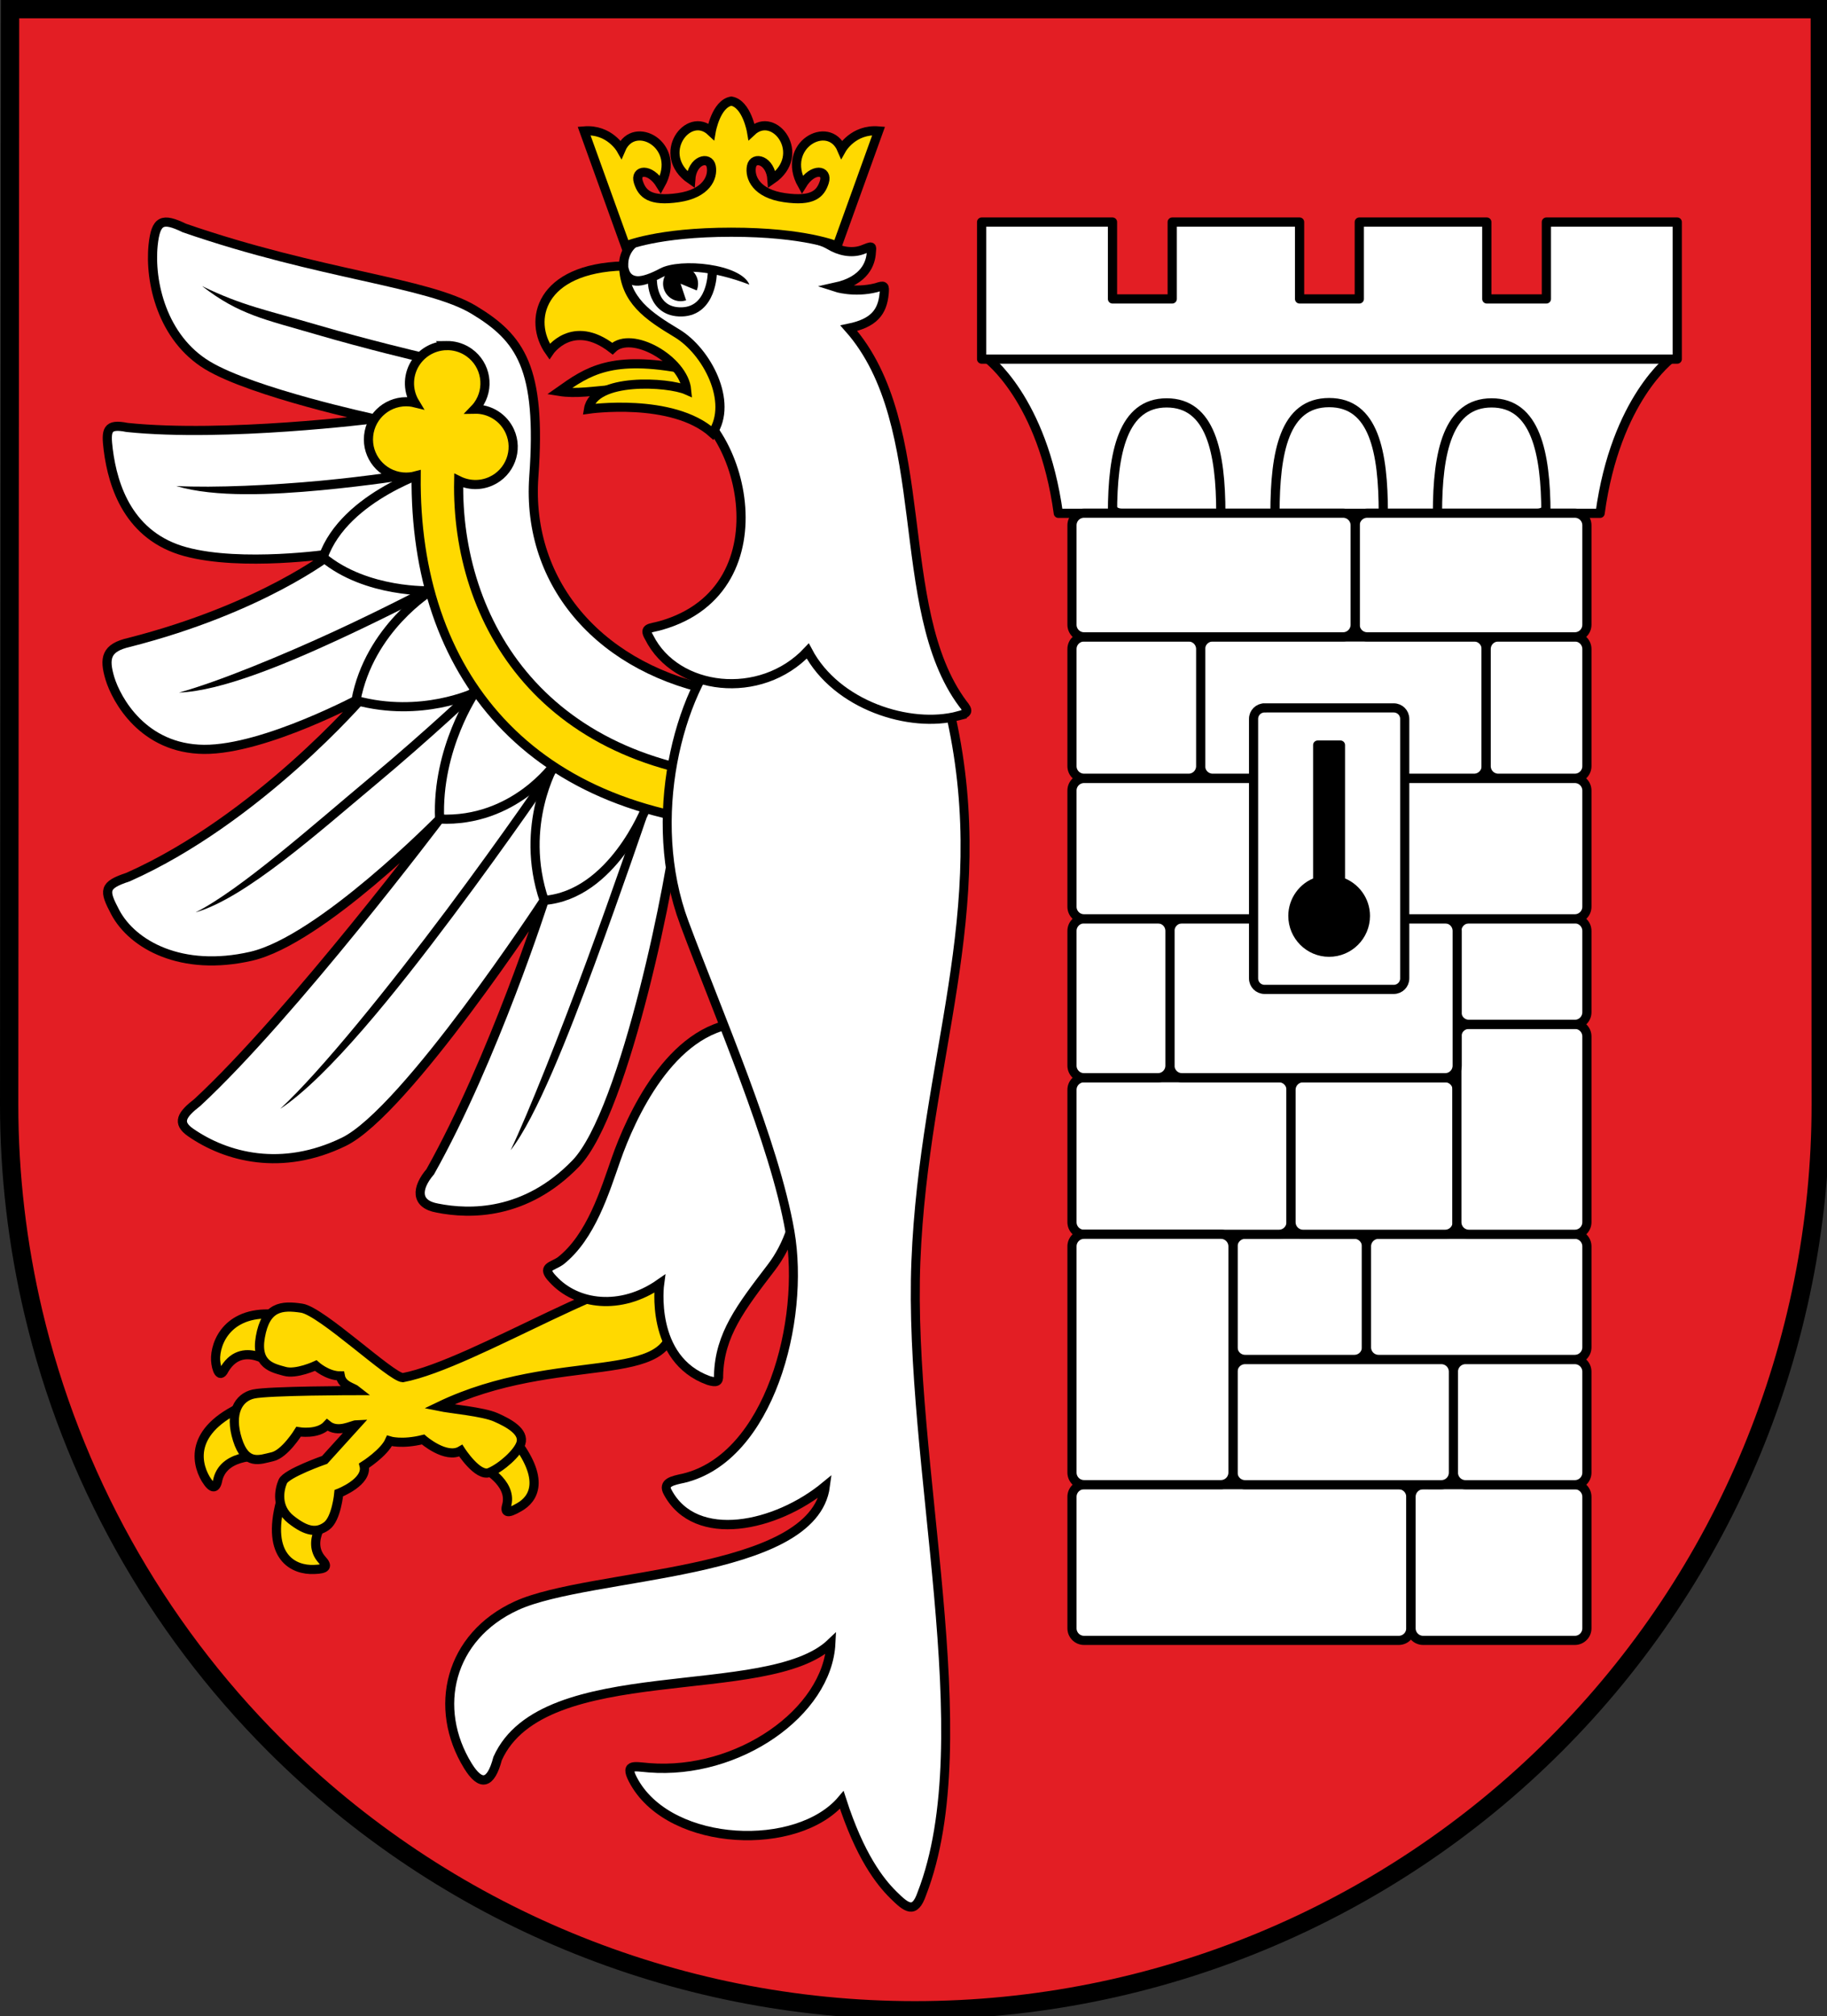 <?xml version="1.0" encoding="UTF-8" standalone="no"?>
<svg
   xmlns:dc="http://purl.org/dc/elements/1.1/"
   xmlns:cc="http://creativecommons.org/ns#"
   xmlns:rdf="http://www.w3.org/1999/02/22-rdf-syntax-ns#"
   xmlns:svg="http://www.w3.org/2000/svg"
   xmlns="http://www.w3.org/2000/svg"
   id="svg8"
   version="1.1"
   viewBox="0 0 264.589 291.932"
   height="291.932mm"
   width="264.589mm">
  <rect x="0" y="0" width="264.589" height="291.932" fill="#333333" stroke="none"/>
  <defs
     id="defs2" />
  <g
     transform="translate(175.384,44.758)"
     id="layer1">
    <g
       id="g1570"
       transform="matrix(0.265,0,0,0.265,-175.381,-44.755)">
      <path
         d="m 995.01,603.347 c 0,131.285 -52.153,257.193 -144.985,350.025 -92.832,92.832 -218.74,144.985 -350.025,144.985 -131.285,0 -257.192,-52.153 -350.025,-144.985 C 84.487,887.883 39.243,805.935 18.271,717.25 9.515,680.22 4.99,642.017 4.99,603.347 L 5.493,4.99 H 994.507 Z"
         style="opacity:1;fill:#e31e24;fill-opacity:1;stroke:#000000;stroke-width:10;stroke-miterlimit:4;stroke-dasharray:none;stroke-opacity:1"
         id="path5682" />
      <g
         id="g1726"
         transform="matrix(1,0,0,0.999,-0.019,-3.245)">
        <g
           transform="translate(0.141)"
           id="g1690">
          <path
             id="path8244-7-3-1"
             d="M 393.965,381.743 C 329.161,370.147 287.308,323.443 291.601,263.849 c 4.294,-59.594 -7.368,-75.722 -32.641,-91.063 -25.273,-15.342 -83.683,-19.039 -158.317,-44.843 -12.047,-5.832 -15.622,-4.399 -17.084,9.257 -2.066,20.22 4.955,50.885 29.665,65.835 24.71,14.95 91.148,29.248 91.148,29.248 0,0 -81.406,10.303 -135.032,4.738 -11.156,-2.235 -11.641,1.412 -10.32,12.171 2.554,20.295 11.376,47.346 42.127,55.752 30.751,8.406 79.636,1.198 79.636,1.198 0,0 -37.774,29.859 -110.255,48.418 -12.763,2.887 -13.911,8.548 -10.581,19.75 3.565,11.608 18.155,38.516 51.43,38.77 33.275,0.254 86.957,-28.804 86.957,-28.804 0,0 -57.56,67.067 -128.472,98.654 -13.471,4.451 -13.343,7.232 -7.016,19.215 9.462,17.814 36.222,32.813 74.285,24.075 38.063,-8.737 102.981,-75.018 102.981,-75.018 0,0 -80.483,106.792 -132.343,154.947 -8.626,6.698 -11.414,11.115 -3.725,16.456 19.541,13.554 49.858,21.591 83.707,5.123 33.849,-16.468 109.507,-132.051 109.507,-132.051 0,0 -27.517,86.319 -62.246,148.379 -7.695,9.023 -8.183,17.79 3.893,19.904 17.747,3.555 48.176,3.971 75.558,-24.326 27.382,-28.297 53.623,-161.497 55.276,-186.719"
             style="fill:#ffffff;stroke:#000000;stroke-width:5.001;stroke-linecap:butt;stroke-linejoin:miter;stroke-miterlimit:4;stroke-dasharray:none;stroke-opacity:1" />
          <path
             id="path8246-1-8-5"
             d="m 237.378,259.677 c 0,0 -49.044,14.375 -60.979,48.365 23.822,19.798 58.985,18.294 58.985,18.294 0,0 -33.586,20.567 -40.995,59.986 35.744,9.742 64.986,-4.323 64.986,-4.323 0,0 -20.939,30.546 -19.262,69.204 40.719,1.875 62.94,-30.094 62.94,-30.094 0,0 -19.747,33.366 -5.793,74.57 37.155,-3.009 55.624,-50.484 55.624,-50.484"
             style="fill:#ffffff;stroke:#000000;stroke-width:5.001;stroke-linecap:butt;stroke-linejoin:miter;stroke-miterlimit:4;stroke-dasharray:none;stroke-opacity:1" />
          <path
             style="color:#000000;font-style:normal;font-variant:normal;font-weight:normal;font-stretch:normal;font-size:medium;line-height:normal;font-family:sans-serif;font-variant-ligatures:normal;font-variant-position:normal;font-variant-caps:normal;font-variant-numeric:normal;font-variant-alternates:normal;font-feature-settings:normal;text-indent:0;text-align:start;text-decoration:none;text-decoration-line:none;text-decoration-style:solid;text-decoration-color:#000000;letter-spacing:normal;word-spacing:normal;text-transform:none;writing-mode:lr-tb;direction:ltr;text-orientation:mixed;dominant-baseline:auto;baseline-shift:baseline;text-anchor:start;white-space:normal;shape-padding:0;clip-rule:nonzero;display:inline;overflow:visible;visibility:visible;opacity:1;isolation:auto;mix-blend-mode:normal;color-interpolation:sRGB;color-interpolation-filters:linearRGB;solid-color:#000000;solid-opacity:1;vector-effect:none;fill:#000000;fill-opacity:1;fill-rule:nonzero;stroke:none;stroke-width:5.001;stroke-linecap:butt;stroke-linejoin:miter;stroke-miterlimit:4;stroke-dasharray:none;stroke-dashoffset:0;stroke-opacity:1;color-rendering:auto;image-rendering:auto;shape-rendering:auto;text-rendering:auto;enable-background:accumulate"
             d="m 172.43,186.086 c 27.827,8.169 55.929,14.77 55.929,14.77 l 0.961,-5.113 c 0,0 -27.96,-6.572 -55.628,-14.695 -27.668,-8.123 -41.544,-10.611 -63.396,-21.341 20.301,15.776 34.307,18.209 62.134,26.379 z"
             id="path1633-3-9" />
          <path
             style="color:#000000;font-style:normal;font-variant:normal;font-weight:normal;font-stretch:normal;font-size:medium;line-height:normal;font-family:sans-serif;font-variant-ligatures:normal;font-variant-position:normal;font-variant-caps:normal;font-variant-numeric:normal;font-variant-alternates:normal;font-feature-settings:normal;text-indent:0;text-align:start;text-decoration:none;text-decoration-line:none;text-decoration-style:solid;text-decoration-color:#000000;letter-spacing:normal;word-spacing:normal;text-transform:none;writing-mode:lr-tb;direction:ltr;text-orientation:mixed;dominant-baseline:auto;baseline-shift:baseline;text-anchor:start;white-space:normal;shape-padding:0;clip-rule:nonzero;display:inline;overflow:visible;visibility:visible;opacity:1;isolation:auto;mix-blend-mode:normal;color-interpolation:sRGB;color-interpolation-filters:linearRGB;solid-color:#000000;solid-opacity:1;vector-effect:none;fill:#000000;fill-opacity:1;fill-rule:nonzero;stroke:none;stroke-width:5.001;stroke-linecap:butt;stroke-linejoin:miter;stroke-miterlimit:4;stroke-dasharray:none;stroke-dashoffset:0;stroke-opacity:1;color-rendering:auto;image-rendering:auto;shape-rendering:auto;text-rendering:auto;enable-background:accumulate"
             d="m 175.559,271.334 c 26.466,-2.497 47.632,-5.93 47.632,-5.93 l -0.636,-5.156 c 0,0 -21.04,3.413 -47.356,5.896 -26.316,2.483 -57.96,3.989 -79.041,2.907 21.224,6.386 52.936,4.779 79.402,2.282 z"
             id="path1635-4-5" />
          <path
             style="color:#000000;font-style:normal;font-variant:normal;font-weight:normal;font-stretch:normal;font-size:medium;line-height:normal;font-family:sans-serif;font-variant-ligatures:normal;font-variant-position:normal;font-variant-caps:normal;font-variant-numeric:normal;font-variant-alternates:normal;font-feature-settings:normal;text-indent:0;text-align:start;text-decoration:none;text-decoration-line:none;text-decoration-style:solid;text-decoration-color:#000000;letter-spacing:normal;word-spacing:normal;text-transform:none;writing-mode:lr-tb;direction:ltr;text-orientation:mixed;dominant-baseline:auto;baseline-shift:baseline;text-anchor:start;white-space:normal;shape-padding:0;clip-rule:nonzero;display:inline;overflow:visible;visibility:visible;opacity:1;isolation:auto;mix-blend-mode:normal;color-interpolation:sRGB;color-interpolation-filters:linearRGB;solid-color:#000000;solid-opacity:1;vector-effect:none;fill:#000000;fill-opacity:1;fill-rule:nonzero;stroke:none;stroke-width:5.001;stroke-linecap:butt;stroke-linejoin:miter;stroke-miterlimit:4;stroke-dasharray:none;stroke-dashoffset:0;stroke-opacity:1;color-rendering:auto;image-rendering:auto;shape-rendering:auto;text-rendering:auto;enable-background:accumulate"
             d="m 185.092,352.977 c 29.512,-13.662 53.49,-26.485 53.49,-26.485 l -2.013,-4.699 c 0,0 -23.878,12.768 -53.263,26.371 -29.384,13.603 -64.399,28.013 -85.603,33.859 22.957,-0.853 57.876,-15.384 87.389,-29.046 z"
             id="path1637-3-8" />
          <path
             style="color:#000000;font-style:normal;font-variant:normal;font-weight:normal;font-stretch:normal;font-size:medium;line-height:normal;font-family:sans-serif;font-variant-ligatures:normal;font-variant-position:normal;font-variant-caps:normal;font-variant-numeric:normal;font-variant-alternates:normal;font-feature-settings:normal;text-indent:0;text-align:start;text-decoration:none;text-decoration-line:none;text-decoration-style:solid;text-decoration-color:#000000;letter-spacing:normal;word-spacing:normal;text-transform:none;writing-mode:lr-tb;direction:ltr;text-orientation:mixed;dominant-baseline:auto;baseline-shift:baseline;text-anchor:start;white-space:normal;shape-padding:0;clip-rule:nonzero;display:inline;overflow:visible;visibility:visible;opacity:1;isolation:auto;mix-blend-mode:normal;color-interpolation:sRGB;color-interpolation-filters:linearRGB;solid-color:#000000;solid-opacity:1;vector-effect:none;fill:#ffd900;fill-opacity:1;fill-rule:nonzero;stroke:#000000;stroke-width:4.999;stroke-linecap:butt;stroke-linejoin:miter;stroke-miterlimit:4;stroke-dasharray:none;stroke-dashoffset:0;stroke-opacity:1;color-rendering:auto;image-rendering:auto;shape-rendering:auto;text-rendering:auto;enable-background:accumulate"
             d="m 244.152,190.805 c -6.535,0.076 -12.68,3.243 -16.521,8.584 -4.817,6.7 -5.166,15.621 -0.887,22.676 -0.899,-0.221 -1.812,-0.381 -2.732,-0.48 -11.342,-1.125 -21.448,7.141 -22.574,18.461 -1.127,11.32 7.154,21.407 18.496,22.531 2.558,0.253 5.085,0.023 7.475,-0.629 -1.031,107.135 60.752,187.619 191.447,191.729 6.11,0.135 11.163,-5.279 11.283,-12.094 l 0.018,-1.043 c 0.118,-6.81 -4.734,-12.441 -10.84,-12.578 -123.282,-4.019 -170.168,-87.142 -168.656,-163.375 5.347,2.634 11.789,2.948 17.646,0.305 10.385,-4.686 14.998,-16.889 10.303,-27.254 -3.405,-7.514 -10.972,-12.275 -19.232,-12.104 0.642,-0.666 1.237,-1.375 1.783,-2.121 6.647,-9.241 4.528,-22.11 -4.73,-28.744 -3.211,-2.301 -7.017,-3.634 -10.965,-3.838 -0.439,-0.023 -0.877,-0.03 -1.312,-0.025 z"
             transform="matrix(1,0,0,1.001,-0.122,1.247)"
             id="path5879-2-5" />
          <path
             style="color:#000000;font-style:normal;font-variant:normal;font-weight:normal;font-stretch:normal;font-size:medium;line-height:normal;font-family:sans-serif;font-variant-ligatures:normal;font-variant-position:normal;font-variant-caps:normal;font-variant-numeric:normal;font-variant-alternates:normal;font-feature-settings:normal;text-indent:0;text-align:start;text-decoration:none;text-decoration-line:none;text-decoration-style:solid;text-decoration-color:#000000;letter-spacing:normal;word-spacing:normal;text-transform:none;writing-mode:lr-tb;direction:ltr;text-orientation:mixed;dominant-baseline:auto;baseline-shift:baseline;text-anchor:start;white-space:normal;shape-padding:0;clip-rule:nonzero;display:inline;overflow:visible;visibility:visible;opacity:1;isolation:auto;mix-blend-mode:normal;color-interpolation:sRGB;color-interpolation-filters:linearRGB;solid-color:#000000;solid-opacity:1;vector-effect:none;fill:#000000;fill-opacity:1;fill-rule:nonzero;stroke:none;stroke-width:5.001;stroke-linecap:butt;stroke-linejoin:miter;stroke-miterlimit:4;stroke-dasharray:none;stroke-dashoffset:0;stroke-opacity:1;color-rendering:auto;image-rendering:auto;shape-rendering:auto;text-rendering:auto;enable-background:accumulate"
             d="m 204.939,432.585 c 31.192,-26.065 55.889,-49.592 55.889,-49.592 l -3.038,-3.974 c 0,0 -24.599,23.433 -55.659,49.389 -31.061,25.956 -70.885,61.498 -95.395,73.835 27.317,-7.905 67.011,-43.593 98.203,-69.658 z"
             id="path1639-1-7" />
          <path
             style="color:#000000;font-style:normal;font-variant:normal;font-weight:normal;font-stretch:normal;font-size:medium;line-height:normal;font-family:sans-serif;font-variant-ligatures:normal;font-variant-position:normal;font-variant-caps:normal;font-variant-numeric:normal;font-variant-alternates:normal;font-feature-settings:normal;text-indent:0;text-align:start;text-decoration:none;text-decoration-line:none;text-decoration-style:solid;text-decoration-color:#000000;letter-spacing:normal;word-spacing:normal;text-transform:none;writing-mode:lr-tb;direction:ltr;text-orientation:mixed;dominant-baseline:auto;baseline-shift:baseline;text-anchor:start;white-space:normal;shape-padding:0;clip-rule:nonzero;display:inline;overflow:visible;visibility:visible;opacity:1;isolation:auto;mix-blend-mode:normal;color-interpolation:sRGB;color-interpolation-filters:linearRGB;solid-color:#000000;solid-opacity:1;vector-effect:none;fill:#000000;fill-opacity:1;fill-rule:nonzero;stroke:none;stroke-width:5.001;stroke-linecap:butt;stroke-linejoin:miter;stroke-miterlimit:4;stroke-dasharray:none;stroke-dashoffset:0;stroke-opacity:1;color-rendering:auto;image-rendering:auto;shape-rendering:auto;text-rendering:auto;enable-background:accumulate"
             d="m 247.539,504.138 c 31.196,-41.715 56.289,-78.634 56.289,-78.634 l -3.72,-3.163 c 0,0 -25.037,36.833 -56.155,78.444 -31.118,41.61 -68.496,88.074 -90.982,108.935 26.25,-17.432 63.372,-63.867 94.568,-105.582 z"
             id="path1641-3-1" />
          <path
             style="color:#000000;font-style:normal;font-variant:normal;font-weight:normal;font-stretch:normal;font-size:medium;line-height:normal;font-family:sans-serif;font-variant-ligatures:normal;font-variant-position:normal;font-variant-caps:normal;font-variant-numeric:normal;font-variant-alternates:normal;font-feature-settings:normal;text-indent:0;text-align:start;text-decoration:none;text-decoration-line:none;text-decoration-style:solid;text-decoration-color:#000000;letter-spacing:normal;word-spacing:normal;text-transform:none;writing-mode:lr-tb;direction:ltr;text-orientation:mixed;dominant-baseline:auto;baseline-shift:baseline;text-anchor:start;white-space:normal;shape-padding:0;clip-rule:nonzero;display:inline;overflow:visible;visibility:visible;opacity:1;isolation:auto;mix-blend-mode:normal;color-interpolation:sRGB;color-interpolation-filters:linearRGB;solid-color:#000000;solid-opacity:1;vector-effect:none;fill:#000000;fill-opacity:1;fill-rule:nonzero;stroke:none;stroke-width:5.001;stroke-linecap:butt;stroke-linejoin:miter;stroke-miterlimit:4;stroke-dasharray:none;stroke-dashoffset:0;stroke-opacity:1;color-rendering:auto;image-rendering:auto;shape-rendering:auto;text-rendering:auto;enable-background:accumulate"
             d="m 324.997,530.233 c 14.643,-39.778 28.032,-79.21 28.032,-79.21 l -4.37,-1.821 c 0,0 -13.364,39.364 -27.974,79.05 -14.609,39.686 -32.299,84.264 -41.749,104.056 13.994,-17.968 31.418,-62.296 46.061,-102.074 z"
             id="path1643-1-3" />
        </g>
        <g
           id="g7328-5-4"
           transform="matrix(1.275,0.024,-0.024,1.277,-53.524,-167.892)"
           style="fill:#ffd900;fill-opacity:1;stroke:#000000;stroke-width:3.919;stroke-miterlimit:4;stroke-dasharray:none">
          <g
             style="fill:#ffd900;fill-opacity:1;stroke:#000000;stroke-width:4.387;stroke-miterlimit:4;stroke-dasharray:none"
             transform="matrix(0.873,-0.2,0.193,0.87,-25.522,205.996)"
             id="g3160-5-6-3">
            <g
               style="fill:#ffd900;fill-opacity:1;stroke:#000000;stroke-width:4.886;stroke-miterlimit:4;stroke-dasharray:none"
               transform="matrix(0.897,0.032,-0.032,0.897,23.159,63.809)"
               id="g3162-3-9-6">
              <path
                 style="fill:#ffd900;fill-opacity:1;stroke:#000000;stroke-width:4.886;stroke-miterlimit:4;stroke-dasharray:none"
                 d="m 110.493,577.218 c -27.252,-10.321 -38.773,4.769 -41.054,15.06 -0.954,4.306 -0.259,11.623 2.707,8.458 12.623,-16.441 27.777,1.739 27.777,1.739"
                 id="path3164-6-4-4" />
              <path
                 style="fill:#ffd900;fill-opacity:1;stroke:#000000;stroke-width:4.886;stroke-miterlimit:4;stroke-dasharray:none"
                 d="m 82.966,619.947 c -33.364,7.392 -33.176,25.643 -29.374,35.753 2.711,6.669 4.753,6.218 6.517,1.184 6.06,-13.322 26.075,-7.815 26.075,-7.815"
                 id="path3166-6-7-8" />
              <path
                 style="fill:#ffd900;fill-opacity:1;stroke:#000000;stroke-width:4.886;stroke-miterlimit:4;stroke-dasharray:none"
                 d="m 91.106,674.477 c -12.65,28.018 0.877,37.579 11.78,38.92 6.641,0.955 7.468,-0.481 4.909,-4.408 -7.261,-11.532 6.762,-22.502 6.762,-22.502"
                 id="path3168-5-9-9" />
            </g>
            <g
               style="fill:#ffd900;fill-opacity:1;stroke:#000000;stroke-width:4.886;stroke-miterlimit:4;stroke-dasharray:none"
               transform="matrix(0.761,-0.477,0.477,0.761,-279.361,246.53)"
               id="g3170-1-6-4">
              <path
                 style="fill:#ffd900;fill-opacity:1;stroke:#000000;stroke-width:4.886;stroke-miterlimit:4;stroke-dasharray:none"
                 d="m 203.441,676.791 c -2.602,28.993 -14.915,31.465 -23.139,29.38 -7.722,-1.84 -7.532,-3.473 -3.654,-5.727 9.984,-6.706 4.207,-23.351 4.207,-23.351"
                 id="path3172-0-6-2" />
            </g>
            <g
               style="fill:#ffd900;fill-opacity:1;stroke:#000000;stroke-width:4.886;stroke-miterlimit:4;stroke-dasharray:none"
               transform="matrix(0.897,0.032,-0.032,0.897,23.159,63.809)"
               id="g3174-7-2-9">
              <path
                 style="fill:#ffd900;fill-opacity:1;stroke:#000000;stroke-width:4.886;stroke-miterlimit:4;stroke-dasharray:none"
                 d="m 313.054,613.831 c -3.773,37.177 -62.59,5.528 -130.409,24.963 6.085,2.395 22.614,6.708 28.935,10.891 6.321,4.184 13.989,10.243 10.94,16.047 -2.517,4.79 -12.327,10.966 -19.081,12.489 -6.451,1.455 -13.132,-14.12 -13.132,-14.12 -8.597,3.285 -18.88,-9.342 -18.88,-9.342 -11.637,0.856 -17.796,-2.317 -17.796,-2.317 -3.903,5.861 -15.508,10.72 -15.508,10.72 0.693,8.986 -15.704,12.259 -15.704,12.259 0,0 -3.451,13.306 -9.285,16.194 -5.834,2.888 -11.019,1.208 -18.112,-6.626 C 87.927,677.156 91.404,668.088 93.986,664.104 c 2.582,-3.984 23.882,-7.553 23.882,-7.553 l 19.81,-15.637 c -2.344,-0.315 -10.577,2.974 -15.402,-2.573 -5.809,4.516 -15.685,1 -15.685,1 0,0 -9.09,10.459 -15.961,10.803 -6.871,0.344 -14.807,2.466 -16.89,-12.269 -2.083,-14.735 4.249,-22.154 12.424,-22.539 8.175,-0.385 54.711,7.616 54.711,7.616 -1.847,-2.095 -7.364,-3.85 -7.489,-9.271 -6.83,-1.116 -12.022,-7.683 -12.022,-7.683 0,0 -11.063,2.998 -16.842,0.222 -5.779,-2.777 -14.882,-5.938 -9.818,-20.36 5.507,-15.682 14.022,-14.815 24.251,-11.411 10.229,3.404 40.88,44.39 47.15,45.865 39.144,-0.665 131.088,-41.031 152.452,-28.028"
                 id="path3176-0-9-7" />
            </g>
          </g>
          <g
             style="fill:#ffd900;fill-opacity:1;stroke:#000000;stroke-width:4.727;stroke-miterlimit:4;stroke-dasharray:none"
             id="g3178-9-8-9"
             transform="matrix(0.731,-0.392,0.393,0.73,-114.08,339.859)">
            <path
               style="fill:#ffffff;fill-opacity:1;stroke:#000000;stroke-width:4.727;stroke-miterlimit:4;stroke-dasharray:none"
               id="path3180-4-1-3"
               d="m 384.788,515.255 c -33.269,-13.805 -72.753,18.108 -88.91,33.426 -12.706,12.045 -29.918,29.917 -49.639,33.739 -5.331,0.748 -10.405,-1.982 -7.787,6.657 4.741,17.361 23.56,30.5 47.912,27.205 0,0 -22.521,32.196 -0.325,56.01 3.041,2.903 4.428,3.07 5.8,-0.013 10.09,-18.479 26.333,-26.031 49.828,-37.226 24.986,-11.905 47.947,-44.369 42.055,-91.465" />
          </g>
        </g>
        <g
           id="g8428-8-1"
           transform="matrix(3.603,0,0,3.464,29.092,102.427)"
           style="stroke-width:1.416;stroke-miterlimit:4;stroke-dasharray:none">
          <g
             style="fill:#ffffff;stroke:#000000;stroke-width:4.912;stroke-miterlimit:4;stroke-dasharray:none"
             id="g7890-4-6-8"
             transform="matrix(-0.277,0,0,0.3,233.276,-11.51)">
            <path
               id="path1679"
               d="m 496.58,428.703 c 21.295,-54.892 3.258,-121.26 -23.364,-148.493 l -53.515,-10.768 -69.331,51.337 c -23.451,102.706 14.957,179.424 19.402,285.909 4.446,106.484 -36.378,250.912 -3.23,332.924 3.918,10.804 8.318,7.476 15.607,0.536 7.288,-6.94 18.253,-20.314 28.196,-49.936 24.132,27.523 93.008,24.998 113.479,-9.144 6.001,-10.115 0.852,-8.481 -7.914,-7.787 -48.806,3.755 -97.76,-29.214 -99.628,-65.54 34.559,31.769 157.609,7.292 182.531,60.685 3.77,13.746 9.264,14.706 16.243,3.904 19.5,-30.414 10.323,-68.145 -26.612,-84.364 -40.273,-17.685 -162.622,-15.167 -169.152,-62.931 27.163,21.575 71.03,30.607 86.335,3.317 3.047,-5.175 -2.647,-6.216 -8.696,-7.465 -47.02,-10.914 -66.621,-82.901 -58.196,-129.742 8.425,-46.841 39.032,-113.949 57.845,-162.442 z"
               style="fill:#ffffff;fill-rule:evenodd;stroke:#000000;stroke-width:4.912;stroke-linecap:butt;stroke-linejoin:miter;stroke-miterlimit:4;stroke-dasharray:none;stroke-opacity:1" />
          </g>
        </g>
        <path
           style="fill:#ffd900;fill-opacity:1;stroke:#000000;stroke-width:5.001;stroke-miterlimit:4;stroke-dasharray:none"
           id="path148-7-1-2-6"
           d="m 375.076,205.287 c -41.038,-8.059 -53.844,0.975 -69.447,12.011 18.209,2.937 38.176,-6.599 73.106,1.912 z" />
        <path
           style="fill:#ffffff;stroke:#000000;stroke-width:5.001;stroke-linecap:butt;stroke-linejoin:miter;stroke-miterlimit:4;stroke-dasharray:none;stroke-opacity:1"
           d="m 523.611,394.774 c -26.105,6.922 -66.478,-5.636 -82.161,-35.473 -25.809,27.574 -72.068,21.824 -86.688,-7.489 -3.272,-5.565 0.537,-4.765 6.522,-6.512 70.076,-20.012 44.213,-116.885 3.496,-125.973 37.128,4.86 -19.125,-46.463 -24,-62.535 -0.015,-9.069 -3.69,-23.711 24.146,-27.032 27.836,-3.322 74.287,-0.879 88.403,7.518 5.358,3.24 11.795,4.67 17.702,2.67 6.059,-2.427 5.456,-2.233 5.145,1.359 -0.284,5.553 -3.219,15.381 -19.674,18.987 0,0 10.137,3.348 22.302,0.299 4.564,-1.532 4.786,-1.208 4.384,3.204 -0.961,10.325 -5.784,16.144 -19.293,18.948 46.988,53.146 23.321,152.95 62.262,205.354 3.176,3.889 3.287,5.202 -2.546,6.674 z"
           id="path5240-6-5" />
        <path
           style="fill:#ffd900;fill-opacity:1;stroke:#000000;stroke-width:5.001;stroke-linecap:butt;stroke-linejoin:miter;stroke-miterlimit:4;stroke-dasharray:none;stroke-opacity:1"
           d="m 369.933,185.496 c -15.984,-9.623 -28.43,-18.01 -29.139,-36.809 -45.777,1.294 -52.405,29.913 -40.5,46.758 0,0 12.511,-18.521 34.377,-1.55 10.36,-10.195 39.036,5.969 40.597,22.688 -10.043,-4.471 -50.734,-7.01 -53.628,10.428 0,0 45.724,-6.567 67.758,13.091 11.384,-16.994 -3.045,-44.722 -19.464,-54.606 z"
           id="path5278-1-3" />
        <g
           transform="matrix(0.921,0.039,-0.038,0.922,1.642,-9.264)"
           id="g1894-8-2"
           style="stroke-width:5.424;stroke-miterlimit:4;stroke-dasharray:none">
          <path
             d="m 392.042,163.061 c 0,0 0.291,19.344 18.18,18.158 17.889,-1.186 17.166,-23.889 17.166,-23.889"
             id="path158-8-1-5"
             style="fill:#ffffff;stroke:#000000;stroke-width:5.424;stroke-miterlimit:4;stroke-dasharray:none" />
          <path
             style="color:#000000;font-style:normal;font-variant:normal;font-weight:normal;font-stretch:normal;font-size:medium;line-height:normal;font-family:sans-serif;font-variant-ligatures:normal;font-variant-position:normal;font-variant-caps:normal;font-variant-numeric:normal;font-variant-alternates:normal;font-feature-settings:normal;text-indent:0;text-align:start;text-decoration:none;text-decoration-line:none;text-decoration-style:solid;text-decoration-color:#000000;letter-spacing:normal;word-spacing:normal;text-transform:none;writing-mode:lr-tb;direction:ltr;text-orientation:mixed;dominant-baseline:auto;baseline-shift:baseline;text-anchor:start;white-space:normal;shape-padding:0;clip-rule:nonzero;display:inline;overflow:visible;visibility:visible;opacity:1;isolation:auto;mix-blend-mode:normal;color-interpolation:sRGB;color-interpolation-filters:linearRGB;solid-color:#000000;solid-opacity:1;vector-effect:none;fill:#000000;fill-opacity:1;fill-rule:nonzero;stroke:none;stroke-width:5.424;stroke-linecap:butt;stroke-linejoin:miter;stroke-miterlimit:4;stroke-dasharray:none;stroke-dashoffset:0;stroke-opacity:1;color-rendering:auto;image-rendering:auto;shape-rendering:auto;text-rendering:auto;enable-background:accumulate"
             d="m 396.331,156.073 c -5.266,3.114 -10.364,5.25 -13.399,5.121 -1.518,-0.065 -2.589,-0.473 -3.431,-1.213 -0.842,-0.74 -1.532,-1.901 -1.925,-3.787 l -4.526,2.358 c 0.527,2.528 1.607,4.61 3.244,6.048 1.636,1.438 3.749,2.143 5.984,2.238 4.469,0.19 10.045,-2.362 15.679,-5.693 10.116,-5.981 29.308,-5.221 51.678,2.23 -5.65,-12.174 -41.619,-14.211 -53.303,-7.303 z"
             id="path156-9-2-7" />
          <path
             style="opacity:1;fill:#000000;fill-opacity:1;fill-rule:nonzero;stroke:none;stroke-width:5.424;stroke-linecap:round;stroke-linejoin:miter;stroke-miterlimit:4;stroke-dasharray:none;stroke-opacity:1"
             id="path1560-5-3"
             d="m 309.483,-323.383 a 10.361,10.362 0 0 1 -8.165,10.126 10.361,10.362 0 0 1 -11.627,-5.833 10.361,10.362 0 0 1 3.235,-12.599 10.361,10.362 0 0 1 12.998,0.491 l -6.804,7.815 z"
             transform="matrix(0.356,0.935,-0.935,0.356,0,0)" />
        </g>
        <path
           d="m 457.5,137.798 22.673,-62.954 c -13.892,-1.163 -20.172,10.018 -20.172,10.018 -7.127,-16.739 -33.641,-2.088 -21.63,19.381 5.852,-9.529 14.252,-8.112 12.136,-1.479 -2.117,6.633 -6.453,10.795 -21.839,8.569 -15.386,-2.226 -19.141,-11.1 -17.994,-17.051 1.147,-5.952 10.45,-3.622 11.212,7.142 19.574,-13.487 1.397,-38.126 -11.177,-26.253 0,0 -2.59,-15.148 -11.023,-16.64 -8.433,1.492 -11.023,16.64 -11.023,16.64 -12.574,-11.872 -30.751,12.767 -11.177,26.253 0.762,-10.765 10.065,-13.094 11.212,-7.142 1.147,5.952 -2.607,14.825 -17.994,17.051 -15.386,2.226 -19.722,-1.935 -21.839,-8.569 -2.117,-6.633 6.283,-8.05 12.136,1.479 12.01,-21.469 -14.503,-36.12 -21.63,-19.381 0,0 -6.28,-11.181 -20.172,-10.018 l 22.673,62.954 c 0,0 17.308,-7.557 57.815,-7.557 40.507,0 57.815,7.557 57.815,7.557 z"
           style="fill:#ffd900;fill-rule:evenodd;stroke:#000000;stroke-width:5.001;stroke-miterlimit:4;stroke-dasharray:none"
           id="path1590" />
      </g>
      <g
         id="g6223">
        <path
           id="path1677-2"
           d="m 613.003,192.44 h 227.118 c 3.68,0 6.72,3.04 6.72,6.72 v 74.559 c 0,3.68 -3.04,6.72 -6.72,6.72 H 613.003 c -3.76,0 -6.72,-3.04 -6.72,-6.72 V 199.16 c 0,-3.68 2.96,-6.72 6.72,-6.72 z"
           style="fill:#ffffff;fill-opacity:1;fill-rule:nonzero;stroke:#000000;stroke-width:5.04px;stroke-linecap:butt;stroke-linejoin:bevel;stroke-miterlimit:4;stroke-dasharray:none;stroke-opacity:1" />
        <path
           id="path1717-2"
           d="m 539.324,195.64 c 0,0 30.48,22.24 39.04,84.799 h 29.6 c 0,-33.36 5.76,-60.32 29.6,-60.32 23.92,0 29.6,26.64 29.6,60.32 h 29.6 c 0,-33.6 5.2,-60.48 29.6,-60.48 24.48,0 29.6,26.88 29.6,60.48 h 29.6 c 0,-33.68 5.76,-60.32 29.6,-60.32 23.92,0 29.6,26.96 29.68,60.32 h 29.6 c 8.48,-62.56 39.04,-84.799 39.04,-84.799 z"
           style="fill:#ffffff;fill-opacity:1;fill-rule:nonzero;stroke:#000000;stroke-width:5.04px;stroke-linecap:butt;stroke-linejoin:round;stroke-miterlimit:4;stroke-dasharray:none;stroke-opacity:1" />
        <path
           id="path1719-9"
           d="m 536.444,121.321 v 74.879 h 380.157 v -74.879 h -71.519 v 42 h -32.56 v -42 h -69.679 v 42 H 710.203 v -42 h -69.599 v 42 h -32.64 v -42 z"
           style="fill:#ffffff;fill-opacity:1;fill-rule:nonzero;stroke:#000000;stroke-width:5.04px;stroke-linecap:butt;stroke-linejoin:round;stroke-miterlimit:4;stroke-dasharray:none;stroke-opacity:1" />
        <path
           style="opacity:1;vector-effect:none;fill:#ffffff;fill-opacity:1;stroke:#000000;stroke-width:5;stroke-linecap:butt;stroke-linejoin:miter;stroke-miterlimit:4;stroke-dasharray:none;stroke-dashoffset:0;stroke-opacity:1"
           d="M 592.435,811.198 H 764.373 c 3.664,0 6.613,2.949 6.613,6.613 v 71.83 c 0,3.664 -2.949,6.613 -6.613,6.613 H 592.435 c -3.664,0 -6.613,-2.949 -6.613,-6.613 v -71.83 c 0,-3.664 2.949,-6.613 6.613,-6.613 z"
           id="rect1654-9" />
        <path
           style="opacity:1;vector-effect:none;fill:#ffffff;fill-opacity:1;stroke:#000000;stroke-width:5;stroke-linecap:butt;stroke-linejoin:miter;stroke-miterlimit:4;stroke-dasharray:none;stroke-dashoffset:0;stroke-opacity:1"
           d="m 777.741,811.198 h 82.869 c 3.664,0 6.613,2.949 6.613,6.613 v 71.83 c 0,3.664 -2.949,6.613 -6.613,6.613 H 777.741 c -3.664,0 -6.613,-2.949 -6.613,-6.613 v -71.83 c 0,-3.664 2.949,-6.613 6.613,-6.613 z"
           id="rect1656-2" />
        <path
           style="opacity:1;vector-effect:none;fill:#ffffff;fill-opacity:1;stroke:#000000;stroke-width:5;stroke-linecap:butt;stroke-linejoin:miter;stroke-miterlimit:4;stroke-dasharray:none;stroke-dashoffset:0;stroke-opacity:1"
           d="m 800.886,742.833 h 59.723 c 3.664,0 6.613,2.949 6.613,6.613 v 55.139 c 0,3.664 -2.949,6.613 -6.613,6.613 h -59.723 c -3.664,0 -6.613,-2.949 -6.613,-6.613 v -55.139 c 0,-3.664 2.949,-6.613 6.613,-6.613 z"
           id="rect1660-8" />
        <path
           style="opacity:1;vector-effect:none;fill:#ffffff;fill-opacity:1;stroke:#000000;stroke-width:5;stroke-linecap:butt;stroke-linejoin:miter;stroke-miterlimit:4;stroke-dasharray:none;stroke-dashoffset:0;stroke-opacity:1"
           d="m 680.437,742.833 h 107.224 c 3.664,0 6.613,2.949 6.613,6.613 v 55.139 c 0,3.664 -2.949,6.613 -6.613,6.613 H 680.437 c -3.664,0 -6.613,-2.949 -6.613,-6.613 v -55.139 c 0,-3.664 2.949,-6.613 6.613,-6.613 z"
           id="rect1662-1" />
        <path
           transform="scale(-1,1)"
           style="opacity:1;vector-effect:none;fill:#ffffff;fill-opacity:1;stroke:#000000;stroke-width:5;stroke-linecap:butt;stroke-linejoin:miter;stroke-miterlimit:4;stroke-dasharray:none;stroke-dashoffset:0;stroke-opacity:1"
           d="m -740.16,674.372 h 59.723 c 3.664,0 6.613,2.949 6.613,6.613 v 55.139 c 0,3.664 -2.949,6.613 -6.613,6.613 h -59.723 c -3.664,0 -6.613,-2.949 -6.613,-6.613 v -55.139 c 0,-3.664 2.949,-6.613 6.613,-6.613 z"
           id="rect1668-8" />
        <path
           transform="scale(-1,1)"
           style="opacity:1;vector-effect:none;fill:#ffffff;fill-opacity:1;stroke:#000000;stroke-width:5;stroke-linecap:butt;stroke-linejoin:miter;stroke-miterlimit:4;stroke-dasharray:none;stroke-dashoffset:0;stroke-opacity:1"
           d="m -860.61,674.372 h 107.224 c 3.664,0 6.613,2.949 6.613,6.613 v 55.139 c 0,3.664 -2.949,6.613 -6.613,6.613 h -107.224 c -3.664,0 -6.613,-2.949 -6.613,-6.613 v -55.139 c 0,-3.664 2.949,-6.613 6.613,-6.613 z"
           id="rect1670-5" />
        <path
           transform="scale(-1,1)"
           style="opacity:1;vector-effect:none;fill:#ffffff;fill-opacity:1;stroke:#000000;stroke-width:5;stroke-linecap:butt;stroke-linejoin:miter;stroke-miterlimit:4;stroke-dasharray:none;stroke-dashoffset:0;stroke-opacity:1"
           d="m -698.92,588.837 h 106.484 c 3.664,0 6.613,2.949 6.613,6.613 v 72.309 c 0,3.664 -2.949,6.613 -6.613,6.613 h -106.484 c -3.664,0 -6.613,-2.949 -6.613,-6.613 v -72.309 c 0,-3.664 2.949,-6.613 6.613,-6.613 z"
           id="rect1676-9" />
        <path
           transform="scale(-1,1)"
           style="opacity:1;vector-effect:none;fill:#ffffff;fill-opacity:1;stroke:#000000;stroke-width:5;stroke-linecap:butt;stroke-linejoin:miter;stroke-miterlimit:4;stroke-dasharray:none;stroke-dashoffset:0;stroke-opacity:1"
           d="m -789.721,588.837 h 77.576 c 3.664,0 6.613,2.949 6.613,6.613 v 72.309 c 0,3.664 -2.949,6.613 -6.613,6.613 h -77.576 c -3.664,0 -6.613,-2.949 -6.613,-6.613 v -72.309 c 0,-3.664 2.949,-6.613 6.613,-6.613 z"
           id="rect1678-9" />
        <path
           transform="scale(-1,1)"
           style="opacity:1;vector-effect:none;fill:#ffffff;fill-opacity:1;stroke:#000000;stroke-width:5;stroke-linecap:butt;stroke-linejoin:miter;stroke-miterlimit:4;stroke-dasharray:none;stroke-dashoffset:0;stroke-opacity:1"
           d="m -860.61,559.657 h 57.84 c 3.664,0 6.613,2.949 6.613,6.613 v 101.489 c 0,3.664 -2.949,6.613 -6.613,6.613 h -57.84 c -3.664,0 -6.613,-2.949 -6.613,-6.613 v -101.489 c 0,-3.664 2.949,-6.613 6.613,-6.613 z"
           id="rect1680-9" />
        <path
           transform="rotate(-90)"
           style="opacity:1;vector-effect:none;fill:#ffffff;fill-opacity:1;stroke:#000000;stroke-width:5;stroke-linecap:butt;stroke-linejoin:miter;stroke-miterlimit:4;stroke-dasharray:none;stroke-dashoffset:0;stroke-opacity:1"
           d="m -804.554,585.823 h 123.569 c 3.664,0 6.613,2.949 6.613,6.613 v 74.753 c 0,3.664 -2.949,6.613 -6.613,6.613 h -123.569 c -3.664,0 -6.613,-2.949 -6.613,-6.613 v -74.753 c 0,-3.664 2.949,-6.613 6.613,-6.613 z"
           id="rect1674-6" />
        <path
           transform="scale(-1,1)"
           style="opacity:1;vector-effect:none;fill:#ffffff;fill-opacity:1;stroke:#000000;stroke-width:5;stroke-linecap:butt;stroke-linejoin:miter;stroke-miterlimit:4;stroke-dasharray:none;stroke-dashoffset:0;stroke-opacity:1"
           d="m -860.61,502.007 h 57.84 c 3.664,0 6.613,2.949 6.613,6.613 v 44.424 c 0,3.664 -2.949,6.613 -6.613,6.613 h -57.84 c -3.664,0 -6.613,-2.949 -6.613,-6.613 v -44.424 c 0,-3.664 2.949,-6.613 6.613,-6.613 z"
           id="rect1687-8" />
        <path
           transform="scale(-1,1)"
           style="opacity:1;vector-effect:none;fill:#ffffff;fill-opacity:1;stroke:#000000;stroke-width:5;stroke-linecap:butt;stroke-linejoin:miter;stroke-miterlimit:4;stroke-dasharray:none;stroke-dashoffset:0;stroke-opacity:1"
           d="m -789.722,502.013 h 143.747 c 3.664,0 6.613,2.949 6.613,6.613 v 73.597 c 0,3.664 -2.949,6.613 -6.613,6.613 h -143.747 c -3.664,0 -6.613,-2.949 -6.613,-6.613 v -73.597 c 0,-3.664 2.949,-6.613 6.613,-6.613 z"
           id="rect1689-2" />
        <path
           transform="scale(-1,1)"
           style="opacity:1;vector-effect:none;fill:#ffffff;fill-opacity:1;stroke:#000000;stroke-width:5;stroke-linecap:butt;stroke-linejoin:miter;stroke-miterlimit:4;stroke-dasharray:none;stroke-dashoffset:0;stroke-opacity:1"
           d="m -632.749,502.013 h 40.313 c 3.664,0 6.613,2.949 6.613,6.613 v 73.597 c 0,3.664 -2.949,6.613 -6.613,6.613 h -40.313 c -3.664,0 -6.613,-2.949 -6.613,-6.613 v -73.597 c 0,-3.664 2.949,-6.613 6.613,-6.613 z"
           id="rect1691-3" />
        <path
           transform="scale(-1,1)"
           style="opacity:1;vector-effect:none;fill:#ffffff;fill-opacity:1;stroke:#000000;stroke-width:5;stroke-linecap:butt;stroke-linejoin:miter;stroke-miterlimit:4;stroke-dasharray:none;stroke-dashoffset:0;stroke-opacity:1"
           d="m -860.61,425.325 h 97.367 c 3.664,0 6.613,2.949 6.613,6.613 V 495.394 c 0,3.664 -2.949,6.613 -6.613,6.613 h -97.367 c -3.664,0 -6.613,-2.949 -6.613,-6.613 v -63.456 c 0,-3.664 2.949,-6.613 6.613,-6.613 z"
           id="rect1693-1" />
        <path
           style="opacity:1;vector-effect:none;fill:#ffffff;fill-opacity:1;stroke:#000000;stroke-width:5;stroke-linecap:butt;stroke-linejoin:miter;stroke-miterlimit:4;stroke-dasharray:none;stroke-dashoffset:0;stroke-opacity:1"
           d="m 592.435,425.325 h 97.367 c 3.664,0 6.613,2.949 6.613,6.613 V 495.394 c 0,3.664 -2.949,6.613 -6.613,6.613 h -97.367 c -3.664,0 -6.613,-2.949 -6.613,-6.613 v -63.456 c 0,-3.664 2.949,-6.613 6.613,-6.613 z"
           id="rect1699-7" />
        <path
           transform="scale(-1,1)"
           style="opacity:1;vector-effect:none;fill:#ffffff;fill-opacity:1;stroke:#000000;stroke-width:5;stroke-linecap:butt;stroke-linejoin:miter;stroke-miterlimit:4;stroke-dasharray:none;stroke-dashoffset:0;stroke-opacity:1"
           d="m -805.568,348.002 h 142.835 c 3.664,0 6.613,2.949 6.613,6.613 v 63.972 c 0,3.664 -2.949,6.613 -6.613,6.613 H -805.568 c -3.664,0 -6.613,-2.949 -6.613,-6.613 v -63.972 c 0,-3.664 2.949,-6.613 6.613,-6.613 z"
           id="rect1701-7" />
        <path
           style="opacity:1;vector-effect:none;fill:#ffffff;fill-opacity:1;stroke:#000000;stroke-width:5;stroke-linecap:butt;stroke-linejoin:miter;stroke-miterlimit:4;stroke-dasharray:none;stroke-dashoffset:0;stroke-opacity:1"
           d="m 691.051,386.763 h 70.622 c 3.32,0 5.993,2.673 5.993,5.993 v 141.82 c 0,3.32 -2.673,5.993 -5.993,5.993 h -70.622 c -3.32,0 -5.993,-2.673 -5.993,-5.993 V 392.756 c 0,-3.32 2.673,-5.993 5.993,-5.993 z"
           id="rect1711-9" />
        <path
           id="path1715-9"
           d="m 720.109,407.088 v 74.604 c -8.067,2.662 -13.553,10.243 -13.553,18.712 0,10.969 8.874,19.841 19.765,19.841 10.971,0 19.845,-8.872 19.845,-19.841 0,-8.469 -5.486,-16.05 -13.633,-18.712 v -74.604 z"
           style="fill:#000000;fill-opacity:1;fill-rule:nonzero;stroke:#000000;stroke-width:5.04px;stroke-linecap:butt;stroke-linejoin:round;stroke-miterlimit:4;stroke-dasharray:none;stroke-opacity:1" />
        <path
           transform="scale(-1,1)"
           style="opacity:1;vector-effect:none;fill:#ffffff;fill-opacity:1;stroke:#000000;stroke-width:5;stroke-linecap:butt;stroke-linejoin:miter;stroke-miterlimit:4;stroke-dasharray:none;stroke-dashoffset:0;stroke-opacity:1"
           d="m -649.544,348.002 h 57.109 c 3.664,0 6.613,2.949 6.613,6.613 v 63.972 c 0,3.664 -2.949,6.613 -6.613,6.613 h -57.109 c -3.664,0 -6.613,-2.949 -6.613,-6.613 v -63.972 c 0,-3.664 2.949,-6.613 6.613,-6.613 z"
           id="rect1703-2" />
        <path
           transform="scale(-1,1)"
           style="opacity:1;vector-effect:none;fill:#ffffff;fill-opacity:1;stroke:#000000;stroke-width:5;stroke-linecap:butt;stroke-linejoin:miter;stroke-miterlimit:4;stroke-dasharray:none;stroke-dashoffset:0;stroke-opacity:1"
           d="m -860.61,348.002 h 41.816 c 3.664,0 6.613,2.949 6.613,6.613 v 63.972 c 0,3.664 -2.949,6.613 -6.613,6.613 h -41.816 c -3.664,0 -6.613,-2.949 -6.613,-6.613 v -63.972 c 0,-3.664 2.949,-6.613 6.613,-6.613 z"
           id="rect1705-5" />
        <path
           transform="scale(-1,1)"
           style="opacity:1;vector-effect:none;fill:#ffffff;fill-opacity:1;stroke:#000000;stroke-width:5;stroke-linecap:butt;stroke-linejoin:miter;stroke-miterlimit:4;stroke-dasharray:none;stroke-dashoffset:0;stroke-opacity:1"
           d="m -860.61,280.375 h 113.427 c 3.664,0 6.613,2.949 6.613,6.613 v 54.338 c 0,3.664 -2.949,6.613 -6.613,6.613 h -113.427 c -3.664,0 -6.613,-2.949 -6.613,-6.613 v -54.338 c 0,-3.664 2.949,-6.613 6.613,-6.613 z"
           id="rect1707-3" />
        <path
           transform="scale(-1,1)"
           style="opacity:1;vector-effect:none;fill:#ffffff;fill-opacity:1;stroke:#000000;stroke-width:5;stroke-linecap:butt;stroke-linejoin:miter;stroke-miterlimit:4;stroke-dasharray:none;stroke-dashoffset:0;stroke-opacity:1"
           d="m -733.957,280.375 h 141.521 c 3.664,0 6.613,2.949 6.613,6.613 v 54.338 c 0,3.664 -2.949,6.613 -6.613,6.613 h -141.521 c -3.664,0 -6.613,-2.949 -6.613,-6.613 v -54.338 c 0,-3.664 2.949,-6.613 6.613,-6.613 z"
           id="rect1709-8" />
      </g>
    </g>
  </g>
</svg>
